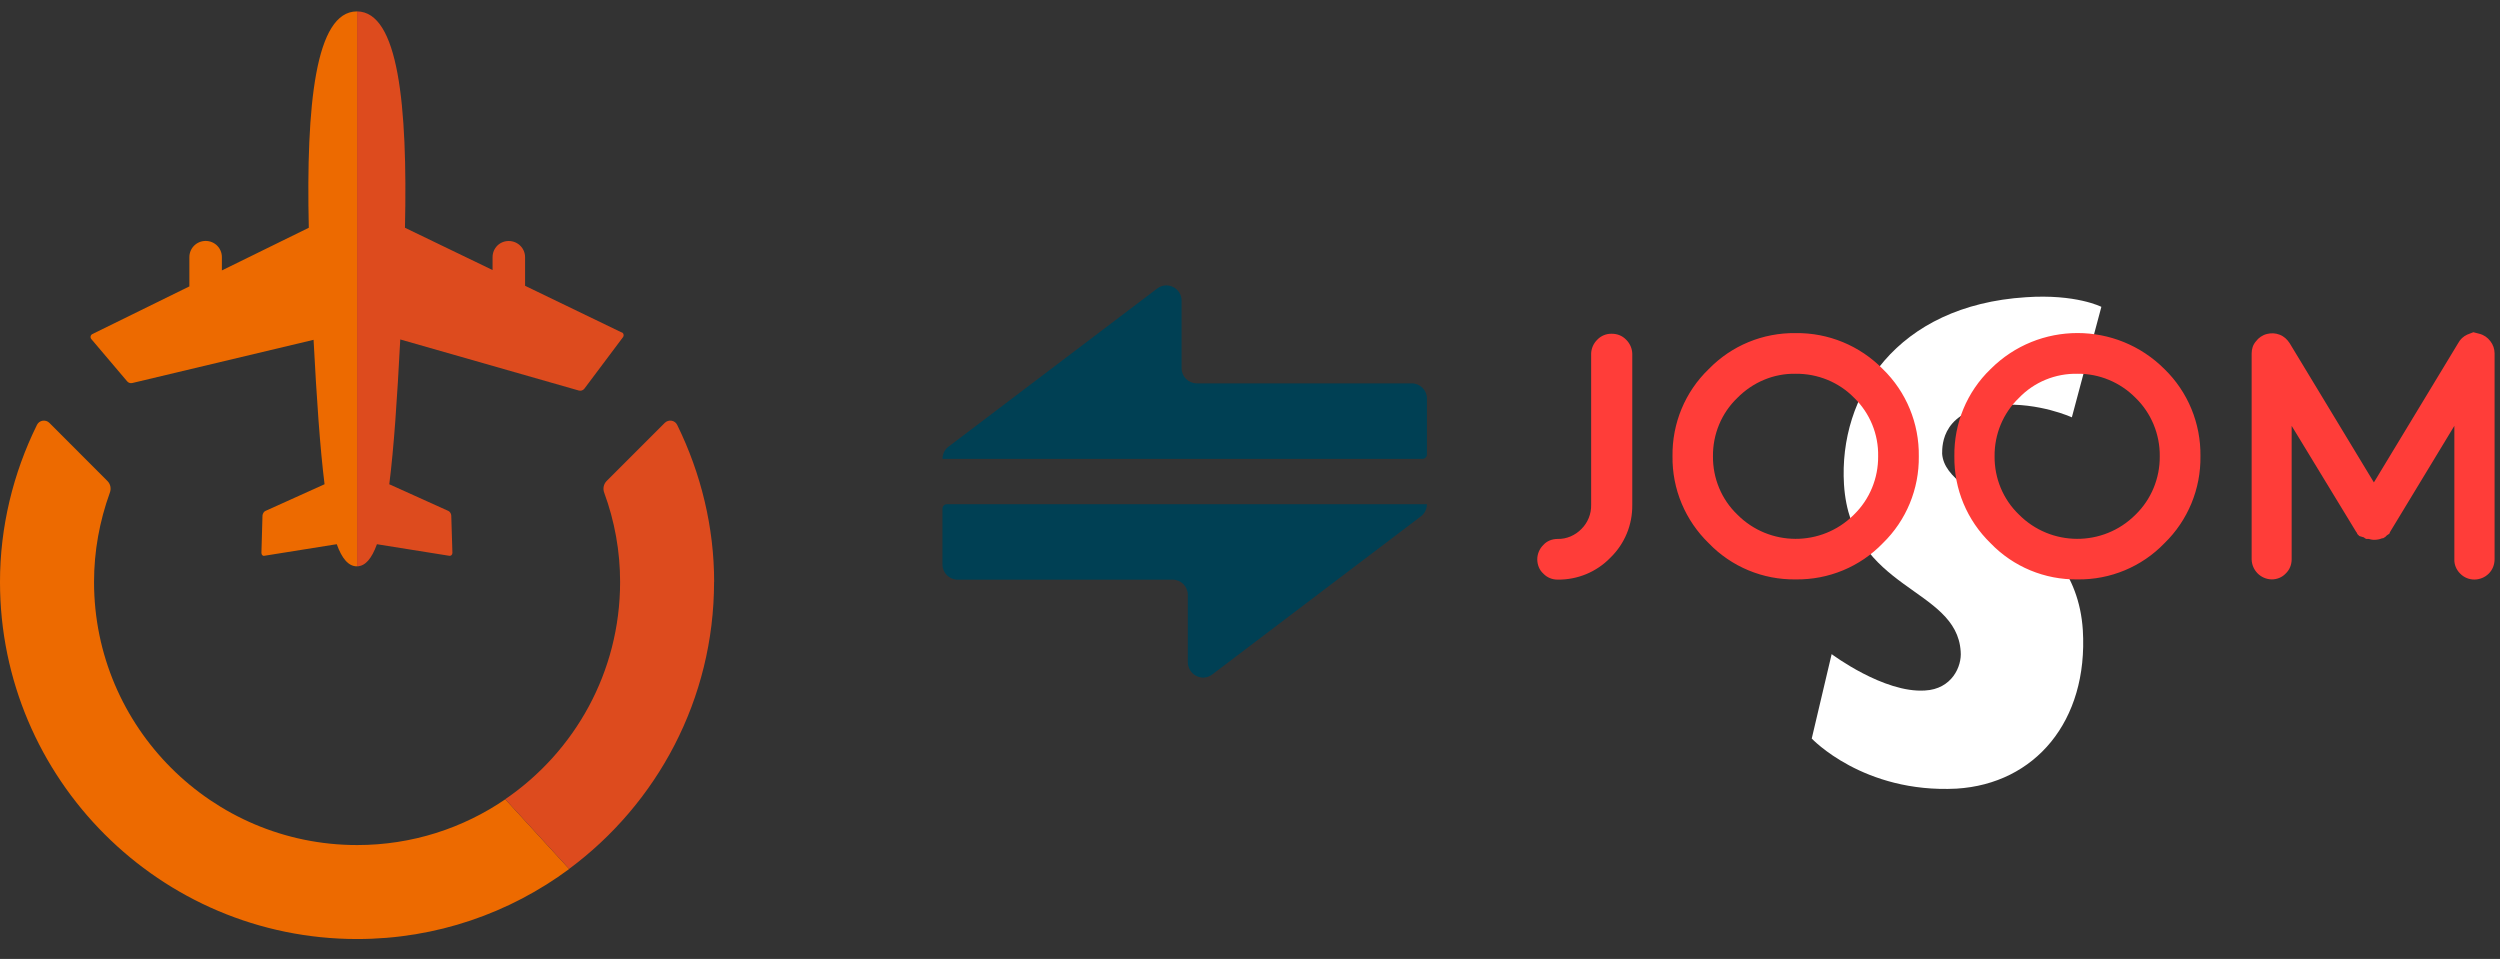 <?xml version="1.0" encoding="UTF-8"?>
<svg xmlns="http://www.w3.org/2000/svg" version="1.1" viewBox="0 0 219 84">
  <rect x="0" y="0" width="219" height="84" fill="#333333" stroke="none"/>
  <defs>
    <style>
      .cls-1 {
        fill: #004054;
      }

      .cls-2 {
        fill: #ed6a00;
      }

      .cls-3 {
        fill: #ff3d39;
      }

      .cls-4 {
        fill: #fff;
      }

      .cls-5 {
        fill: #dd4b1e;
      }
    </style>
  </defs>
  <!-- Generator: Adobe Illustrator 28.7.10, SVG Export Plug-In . SVG Version: 1.2.0 Build 236)  -->
  <g>
    <g id="_レイヤー_1" data-name="レイヤー_1">
      <path class="cls-1" d="M124.61,40.195c.216,0,.39-.174.39-.389v-4.893c0-.735-.596-1.33-1.33-1.33h-18.834c-.734,0-1.33-.596-1.33-1.33v-5.917c0-1.102-1.261-1.728-2.134-1.063l-18.287,13.859c-.34.256-.505.629-.52,1.007,0,.014-.005.028-.006.042h.001s-.001.009-.001.013h42.051Z"/>
      <path class="cls-1" d="M83.889,50.778h18.833c.735,0,1.33.596,1.33,1.33v5.917c0,.204.055.385.131.551h0c.334.731,1.292,1.053,2.004.512l18.286-13.859c.341-.256.506-.629.521-1.007,0-.014.005-.028.006-.042h-.002s.002-.009.002-.013h-42.052c-.215,0-.389.174-.389.389v4.893c0,.734.595,1.33,1.33,1.33Z"/>
      <path class="cls-2" d="M31.286,74.027c-12.712,0-23.048-10.329-23.048-23.048,0-2.682.478-5.317,1.387-7.826.133-.359.053-.757-.219-1.022-1.075-1.082-3.704-3.711-5.078-5.085-.325-.325-.883-.246-1.089.173-2.104,4.262-3.239,8.975-3.239,13.761,0,17.253,14.033,31.279,31.286,31.279,6.95,0,13.376-2.284,18.574-6.134l-5.596-6.107c-3.698,2.529-8.165,4.009-12.978,4.009Z"/>
      <path class="cls-5" d="M62.559,50.979c0-4.786-1.142-9.499-3.239-13.761-.206-.418-.757-.498-1.089-.173-1.374,1.374-4.003,4.003-5.085,5.085-.272.272-.352.671-.219,1.029.923,2.509,1.394,5.138,1.394,7.82,0,7.906-3.99,14.883-10.064,19.032l5.596,6.107c7.694-5.702,12.699-14.85,12.699-25.146l.007.007Z"/>
      <path class="cls-5" d="M54.467,29.126l-8.47-4.089v-2.503c0-.79-.637-1.421-1.434-1.421s-1.414.631-1.414,1.421v1.122l-7.674-3.704c.239-10.781-.584-18.926-4.195-18.952v48.612c.717-.013,1.281-.671,1.739-1.938l6.353,1.016c.146.02.259-.1.259-.266l-.1-3.253c0-.173-.126-.358-.252-.412l-5.178-2.337c.405-3.213.69-7.468.962-12.686l15.64,4.474c.179.053.378-.013.491-.166l3.379-4.507c.106-.146.06-.352-.106-.425v.013Z"/>
      <path class="cls-2" d="M31.26,1c-3.624,0-4.454,8.165-4.209,18.952l-7.614,3.737v-1.162c0-.79-.631-1.421-1.421-1.421s-1.427.631-1.427,1.421v2.562l-8.497,4.175c-.166.08-.212.299-.093.438l3.14,3.704c.113.133.285.186.451.146l15.879-3.784c.272,5.198.564,9.44.962,12.652l-5.178,2.337c-.139.053-.246.246-.259.412l-.093,3.253c0,.173.106.292.246.266l6.353-1.016c.458,1.275,1.036,1.938,1.759,1.938h.02V1h-.02Z"/>
      <path class="cls-4" d="M184.08,26.878l-2.586,9.68s-2.885-1.323-6.312-1.082c-5.051.301-5.051,3.487-5.051,4.269.301,4.329,11.664,5.291,12.325,15.451.481,7.996-4.208,13.467-11.062,13.888-8.177.421-12.686-4.389-12.686-4.389l1.744-7.395s4.569,3.427,8.176,3.187c2.345-.12,3.247-2.104,3.127-3.427-.361-5.652-9.62-5.291-10.221-14.61-.481-7.816,4.629-15.692,15.932-16.413,4.389-.301,6.614.842,6.614.842Z"/>
      <path class="cls-3" d="M139.384,31.019c0-.47.196-.92.529-1.253.333-.352.803-.548,1.292-.529.47,0,.92.176,1.253.529.333.333.529.783.529,1.253v13.216c.02,1.743-.666,3.407-1.919,4.621-1.214,1.253-2.878,1.938-4.621,1.919-.47,0-.92-.176-1.253-.529-.352-.313-.529-.783-.529-1.253s.196-.92.529-1.253c.313-.352.783-.529,1.253-.529.783.02,1.547-.313,2.095-.881.548-.548.861-1.312.842-2.095,0-.02,0-13.216,0-13.216ZM157.3,50.756c-2.859.039-5.619-1.096-7.616-3.172-2.056-1.997-3.211-4.738-3.172-7.616-.039-2.878,1.096-5.639,3.172-7.636,1.997-2.056,4.738-3.191,7.616-3.152,2.859-.039,5.619,1.096,7.636,3.152,2.056,1.997,3.191,4.758,3.152,7.636.039,2.859-1.096,5.619-3.152,7.616-1.997,2.075-4.758,3.211-7.636,3.172ZM157.3,32.742c-1.919-.039-3.759.744-5.11,2.115-1.39,1.331-2.154,3.191-2.134,5.11-.02,1.919.744,3.779,2.134,5.11,2.8,2.819,7.362,2.839,10.181.039l.039-.039c1.371-1.331,2.134-3.191,2.115-5.11.039-1.919-.724-3.779-2.095-5.11-1.331-1.371-3.191-2.134-5.13-2.115ZM181.99,50.756c-2.859.039-5.619-1.096-7.616-3.172-2.056-1.997-3.211-4.738-3.172-7.616-.039-2.878,1.096-5.639,3.172-7.636,4.21-4.21,11.023-4.21,15.233,0,2.056,1.997,3.191,4.758,3.152,7.636.039,2.859-1.096,5.619-3.152,7.616-1.997,2.075-4.758,3.211-7.616,3.172ZM181.99,32.742c-1.938-.039-3.798.724-5.13,2.115-1.39,1.331-2.154,3.191-2.134,5.11-.02,1.919.744,3.779,2.134,5.11,2.8,2.819,7.362,2.839,10.181.039l.039-.039c1.371-1.331,2.134-3.191,2.115-5.11.02-1.919-.744-3.779-2.115-5.11-1.351-1.371-3.191-2.134-5.091-2.115ZM217.194,29.238c.392.098.724.333.959.646.235.294.372.685.372,1.057v18.052c0,.47-.176.92-.509,1.253-.685.685-1.821.705-2.506,0h0c-.333-.333-.529-.783-.509-1.253v-11.689l-5.6,9.242-.059.098v.059l-.078.078-.176.117-.059.059-.078.078-.098.059-.098.059h-.078c-.235.098-.47.137-.724.137h-.059c-.137-.02-.274-.039-.392-.078h-.215l-.117-.059-.098-.078-.392-.117-.059-.059-.059-.059-.078-.078v-.059l-.078-.098-5.658-9.3v11.689c0,.47-.176.92-.529,1.253-.313.333-.764.509-1.214.509-.979-.02-1.743-.803-1.762-1.762v-18.033c0-.392.117-.764.372-1.057.235-.313.568-.548.959-.646.372-.098.764-.078,1.116.059.372.137.666.411.881.744l7.381,12.198,7.381-12.198c.176-.333.45-.587.783-.744l.548-.215.529.137Z"/>
    </g>
  </g>
</svg>